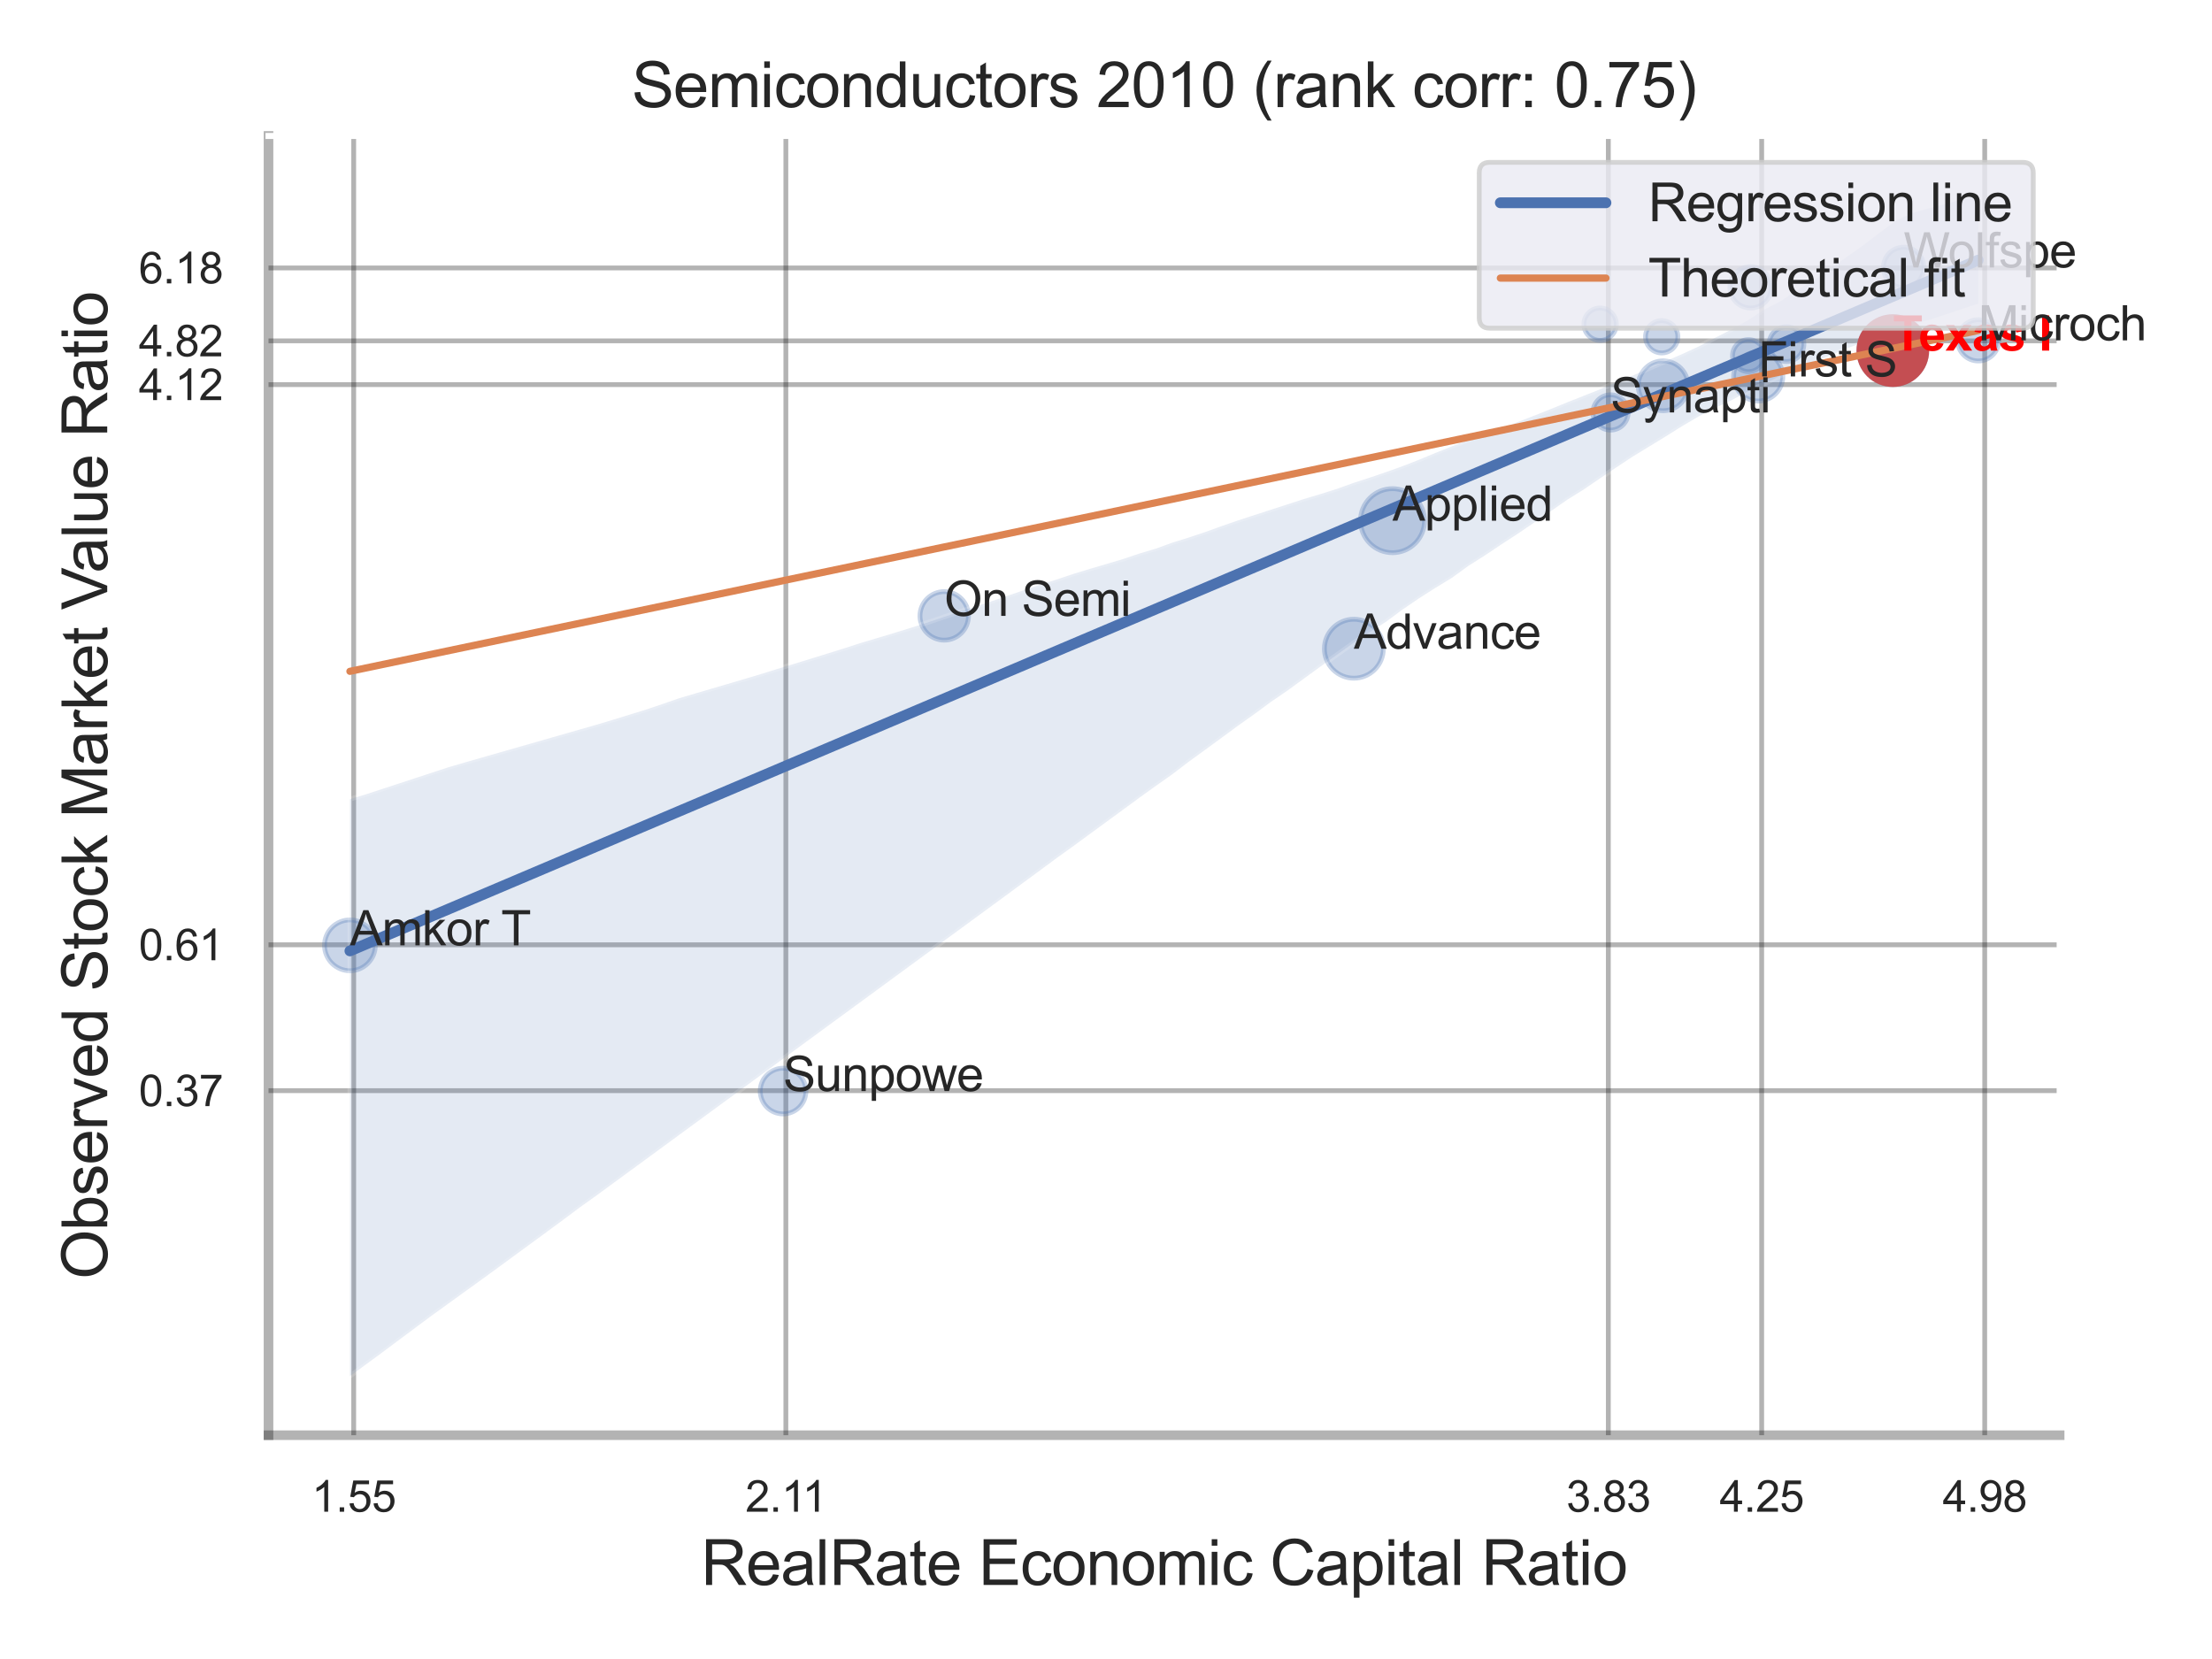 <?xml version="1.0" encoding="utf-8" standalone="no"?>
<!DOCTYPE svg PUBLIC "-//W3C//DTD SVG 1.1//EN"
  "http://www.w3.org/Graphics/SVG/1.1/DTD/svg11.dtd">
<svg xmlns:xlink="http://www.w3.org/1999/xlink" width="460.8pt" height="345.6pt" viewBox="0 0 460.8 345.6" xmlns="http://www.w3.org/2000/svg" version="1.1">
 <defs>
  <style type="text/css">*{stroke-linejoin: round; stroke-linecap: butt}</style>
 </defs>
 <g id="figure_1">
  <g id="patch_1">
   <path d="M 0 345.6 
L 460.8 345.6 
L 460.8 0 
L 0 0 
z
" style="fill: #ffffff"/>
  </g>
  <g id="axes_1">
   <g id="patch_2">
    <path d="M 55.935 298.98 
L 429.063 298.98 
L 429.063 28.32 
L 55.935 28.32 
z
" style="fill: #ffffff"/>
   </g>
   <g id="matplotlib.axis_1">
    <g id="xtick_1">
     <g id="line2d_1">
      <path d="M 73.682 298.98 
L 73.682 28.32 
" clip-path="url(#pa1ce6266c2)" style="fill: none; stroke: #000000; stroke-opacity: 0.3; stroke-linecap: round"/>
     </g>
     <g id="text_1">
      <!-- 1.55 -->
      <g style="fill: #262626" transform="translate(64.925 314.922) scale(0.09 -0.09)">
       <defs>
        <path id="ArialMT-31" d="M 2384 0 
L 1822 0 
L 1822 3584 
Q 1619 3391 1289 3197 
Q 959 3003 697 2906 
L 697 3450 
Q 1169 3672 1522 3987 
Q 1875 4303 2022 4600 
L 2384 4600 
L 2384 0 
z
" transform="scale(0.016)"/>
        <path id="ArialMT-2e" d="M 581 0 
L 581 641 
L 1222 641 
L 1222 0 
L 581 0 
z
" transform="scale(0.016)"/>
        <path id="ArialMT-35" d="M 266 1200 
L 856 1250 
Q 922 819 1161 601 
Q 1400 384 1738 384 
Q 2144 384 2425 690 
Q 2706 997 2706 1503 
Q 2706 1984 2436 2262 
Q 2166 2541 1728 2541 
Q 1456 2541 1237 2417 
Q 1019 2294 894 2097 
L 366 2166 
L 809 4519 
L 3088 4519 
L 3088 3981 
L 1259 3981 
L 1013 2750 
Q 1425 3038 1878 3038 
Q 2478 3038 2890 2622 
Q 3303 2206 3303 1553 
Q 3303 931 2941 478 
Q 2500 -78 1738 -78 
Q 1113 -78 717 272 
Q 322 622 266 1200 
z
" transform="scale(0.016)"/>
       </defs>
       <use xlink:href="#ArialMT-31"/>
       <use xlink:href="#ArialMT-2e" x="55.615"/>
       <use xlink:href="#ArialMT-35" x="83.398"/>
       <use xlink:href="#ArialMT-35" x="139.014"/>
      </g>
     </g>
    </g>
    <g id="xtick_2">
     <g id="line2d_2">
      <path d="M 163.707 298.98 
L 163.707 28.32 
" clip-path="url(#pa1ce6266c2)" style="fill: none; stroke: #000000; stroke-opacity: 0.3; stroke-linecap: round"/>
     </g>
     <g id="text_2">
      <!-- 2.11 -->
      <g style="fill: #262626" transform="translate(155.281 314.922) scale(0.09 -0.09)">
       <defs>
        <path id="ArialMT-32" d="M 3222 541 
L 3222 0 
L 194 0 
Q 188 203 259 391 
Q 375 700 629 1000 
Q 884 1300 1366 1694 
Q 2113 2306 2375 2664 
Q 2638 3022 2638 3341 
Q 2638 3675 2398 3904 
Q 2159 4134 1775 4134 
Q 1369 4134 1125 3890 
Q 881 3647 878 3216 
L 300 3275 
Q 359 3922 746 4261 
Q 1134 4600 1788 4600 
Q 2447 4600 2831 4234 
Q 3216 3869 3216 3328 
Q 3216 3053 3103 2787 
Q 2991 2522 2730 2228 
Q 2469 1934 1863 1422 
Q 1356 997 1212 845 
Q 1069 694 975 541 
L 3222 541 
z
" transform="scale(0.016)"/>
       </defs>
       <use xlink:href="#ArialMT-32"/>
       <use xlink:href="#ArialMT-2e" x="55.615"/>
       <use xlink:href="#ArialMT-31" x="83.398"/>
       <use xlink:href="#ArialMT-31" x="131.639"/>
      </g>
     </g>
    </g>
    <g id="xtick_3">
     <g id="line2d_3">
      <path d="M 335.044 298.98 
L 335.044 28.32 
" clip-path="url(#pa1ce6266c2)" style="fill: none; stroke: #000000; stroke-opacity: 0.3; stroke-linecap: round"/>
     </g>
     <g id="text_3">
      <!-- 3.83 -->
      <g style="fill: #262626" transform="translate(326.287 314.922) scale(0.09 -0.09)">
       <defs>
        <path id="ArialMT-33" d="M 269 1209 
L 831 1284 
Q 928 806 1161 595 
Q 1394 384 1728 384 
Q 2125 384 2398 659 
Q 2672 934 2672 1341 
Q 2672 1728 2419 1979 
Q 2166 2231 1775 2231 
Q 1616 2231 1378 2169 
L 1441 2663 
Q 1497 2656 1531 2656 
Q 1891 2656 2178 2843 
Q 2466 3031 2466 3422 
Q 2466 3731 2256 3934 
Q 2047 4138 1716 4138 
Q 1388 4138 1169 3931 
Q 950 3725 888 3313 
L 325 3413 
Q 428 3978 793 4289 
Q 1159 4600 1703 4600 
Q 2078 4600 2393 4439 
Q 2709 4278 2876 4000 
Q 3044 3722 3044 3409 
Q 3044 3113 2884 2869 
Q 2725 2625 2413 2481 
Q 2819 2388 3044 2092 
Q 3269 1797 3269 1353 
Q 3269 753 2831 336 
Q 2394 -81 1725 -81 
Q 1122 -81 723 278 
Q 325 638 269 1209 
z
" transform="scale(0.016)"/>
        <path id="ArialMT-38" d="M 1131 2484 
Q 781 2613 612 2850 
Q 444 3088 444 3419 
Q 444 3919 803 4259 
Q 1163 4600 1759 4600 
Q 2359 4600 2725 4251 
Q 3091 3903 3091 3403 
Q 3091 3084 2923 2848 
Q 2756 2613 2416 2484 
Q 2838 2347 3058 2040 
Q 3278 1734 3278 1309 
Q 3278 722 2862 322 
Q 2447 -78 1769 -78 
Q 1091 -78 675 323 
Q 259 725 259 1325 
Q 259 1772 486 2073 
Q 713 2375 1131 2484 
z
M 1019 3438 
Q 1019 3113 1228 2906 
Q 1438 2700 1772 2700 
Q 2097 2700 2305 2904 
Q 2513 3109 2513 3406 
Q 2513 3716 2298 3927 
Q 2084 4138 1766 4138 
Q 1444 4138 1231 3931 
Q 1019 3725 1019 3438 
z
M 838 1322 
Q 838 1081 952 856 
Q 1066 631 1291 507 
Q 1516 384 1775 384 
Q 2178 384 2440 643 
Q 2703 903 2703 1303 
Q 2703 1709 2433 1975 
Q 2163 2241 1756 2241 
Q 1359 2241 1098 1978 
Q 838 1716 838 1322 
z
" transform="scale(0.016)"/>
       </defs>
       <use xlink:href="#ArialMT-33"/>
       <use xlink:href="#ArialMT-2e" x="55.615"/>
       <use xlink:href="#ArialMT-38" x="83.398"/>
       <use xlink:href="#ArialMT-33" x="139.014"/>
      </g>
     </g>
    </g>
    <g id="xtick_4">
     <g id="line2d_4">
      <path d="M 366.988 298.98 
L 366.988 28.32 
" clip-path="url(#pa1ce6266c2)" style="fill: none; stroke: #000000; stroke-opacity: 0.3; stroke-linecap: round"/>
     </g>
     <g id="text_4">
      <!-- 4.25 -->
      <g style="fill: #262626" transform="translate(358.231 314.922) scale(0.09 -0.09)">
       <defs>
        <path id="ArialMT-34" d="M 2069 0 
L 2069 1097 
L 81 1097 
L 81 1613 
L 2172 4581 
L 2631 4581 
L 2631 1613 
L 3250 1613 
L 3250 1097 
L 2631 1097 
L 2631 0 
L 2069 0 
z
M 2069 1613 
L 2069 3678 
L 634 1613 
L 2069 1613 
z
" transform="scale(0.016)"/>
       </defs>
       <use xlink:href="#ArialMT-34"/>
       <use xlink:href="#ArialMT-2e" x="55.615"/>
       <use xlink:href="#ArialMT-32" x="83.398"/>
       <use xlink:href="#ArialMT-35" x="139.014"/>
      </g>
     </g>
    </g>
    <g id="xtick_5">
     <g id="line2d_5">
      <path d="M 413.453 298.98 
L 413.453 28.32 
" clip-path="url(#pa1ce6266c2)" style="fill: none; stroke: #000000; stroke-opacity: 0.3; stroke-linecap: round"/>
     </g>
     <g id="text_5">
      <!-- 4.98 -->
      <g style="fill: #262626" transform="translate(404.695 314.922) scale(0.09 -0.09)">
       <defs>
        <path id="ArialMT-39" d="M 350 1059 
L 891 1109 
Q 959 728 1153 556 
Q 1347 384 1650 384 
Q 1909 384 2104 503 
Q 2300 622 2425 820 
Q 2550 1019 2634 1356 
Q 2719 1694 2719 2044 
Q 2719 2081 2716 2156 
Q 2547 1888 2255 1720 
Q 1963 1553 1622 1553 
Q 1053 1553 659 1965 
Q 266 2378 266 3053 
Q 266 3750 677 4175 
Q 1088 4600 1706 4600 
Q 2153 4600 2523 4359 
Q 2894 4119 3086 3673 
Q 3278 3228 3278 2384 
Q 3278 1506 3087 986 
Q 2897 466 2520 194 
Q 2144 -78 1638 -78 
Q 1100 -78 759 220 
Q 419 519 350 1059 
z
M 2653 3081 
Q 2653 3566 2395 3850 
Q 2138 4134 1775 4134 
Q 1400 4134 1122 3828 
Q 844 3522 844 3034 
Q 844 2597 1108 2323 
Q 1372 2050 1759 2050 
Q 2150 2050 2401 2323 
Q 2653 2597 2653 3081 
z
" transform="scale(0.016)"/>
       </defs>
       <use xlink:href="#ArialMT-34"/>
       <use xlink:href="#ArialMT-2e" x="55.615"/>
       <use xlink:href="#ArialMT-39" x="83.398"/>
       <use xlink:href="#ArialMT-38" x="139.014"/>
      </g>
     </g>
    </g>
    <g id="xtick_6"/>
    <g id="xtick_7"/>
    <g id="text_6">
     <!-- RealRate Economic Capital Ratio -->
     <g style="fill: #262626" transform="translate(146.041 330.174) scale(0.13 -0.13)">
      <defs>
       <path id="ArialMT-52" d="M 503 0 
L 503 4581 
L 2534 4581 
Q 3147 4581 3465 4457 
Q 3784 4334 3975 4021 
Q 4166 3709 4166 3331 
Q 4166 2844 3850 2509 
Q 3534 2175 2875 2084 
Q 3116 1969 3241 1856 
Q 3506 1613 3744 1247 
L 4541 0 
L 3778 0 
L 3172 953 
Q 2906 1366 2734 1584 
Q 2563 1803 2427 1890 
Q 2291 1978 2150 2013 
Q 2047 2034 1813 2034 
L 1109 2034 
L 1109 0 
L 503 0 
z
M 1109 2559 
L 2413 2559 
Q 2828 2559 3062 2645 
Q 3297 2731 3419 2920 
Q 3541 3109 3541 3331 
Q 3541 3656 3305 3865 
Q 3069 4075 2559 4075 
L 1109 4075 
L 1109 2559 
z
" transform="scale(0.016)"/>
       <path id="ArialMT-65" d="M 2694 1069 
L 3275 997 
Q 3138 488 2766 206 
Q 2394 -75 1816 -75 
Q 1088 -75 661 373 
Q 234 822 234 1631 
Q 234 2469 665 2931 
Q 1097 3394 1784 3394 
Q 2450 3394 2872 2941 
Q 3294 2488 3294 1666 
Q 3294 1616 3291 1516 
L 816 1516 
Q 847 969 1125 678 
Q 1403 388 1819 388 
Q 2128 388 2347 550 
Q 2566 713 2694 1069 
z
M 847 1978 
L 2700 1978 
Q 2663 2397 2488 2606 
Q 2219 2931 1791 2931 
Q 1403 2931 1139 2672 
Q 875 2413 847 1978 
z
" transform="scale(0.016)"/>
       <path id="ArialMT-61" d="M 2588 409 
Q 2275 144 1986 34 
Q 1697 -75 1366 -75 
Q 819 -75 525 192 
Q 231 459 231 875 
Q 231 1119 342 1320 
Q 453 1522 633 1644 
Q 813 1766 1038 1828 
Q 1203 1872 1538 1913 
Q 2219 1994 2541 2106 
Q 2544 2222 2544 2253 
Q 2544 2597 2384 2738 
Q 2169 2928 1744 2928 
Q 1347 2928 1158 2789 
Q 969 2650 878 2297 
L 328 2372 
Q 403 2725 575 2942 
Q 747 3159 1072 3276 
Q 1397 3394 1825 3394 
Q 2250 3394 2515 3294 
Q 2781 3194 2906 3042 
Q 3031 2891 3081 2659 
Q 3109 2516 3109 2141 
L 3109 1391 
Q 3109 606 3145 398 
Q 3181 191 3288 0 
L 2700 0 
Q 2613 175 2588 409 
z
M 2541 1666 
Q 2234 1541 1622 1453 
Q 1275 1403 1131 1340 
Q 988 1278 909 1158 
Q 831 1038 831 891 
Q 831 666 1001 516 
Q 1172 366 1500 366 
Q 1825 366 2078 508 
Q 2331 650 2450 897 
Q 2541 1088 2541 1459 
L 2541 1666 
z
" transform="scale(0.016)"/>
       <path id="ArialMT-6c" d="M 409 0 
L 409 4581 
L 972 4581 
L 972 0 
L 409 0 
z
" transform="scale(0.016)"/>
       <path id="ArialMT-74" d="M 1650 503 
L 1731 6 
Q 1494 -44 1306 -44 
Q 1000 -44 831 53 
Q 663 150 594 308 
Q 525 466 525 972 
L 525 2881 
L 113 2881 
L 113 3319 
L 525 3319 
L 525 4141 
L 1084 4478 
L 1084 3319 
L 1650 3319 
L 1650 2881 
L 1084 2881 
L 1084 941 
Q 1084 700 1114 631 
Q 1144 563 1211 522 
Q 1278 481 1403 481 
Q 1497 481 1650 503 
z
" transform="scale(0.016)"/>
       <path id="ArialMT-20" transform="scale(0.016)"/>
       <path id="ArialMT-45" d="M 506 0 
L 506 4581 
L 3819 4581 
L 3819 4041 
L 1113 4041 
L 1113 2638 
L 3647 2638 
L 3647 2100 
L 1113 2100 
L 1113 541 
L 3925 541 
L 3925 0 
L 506 0 
z
" transform="scale(0.016)"/>
       <path id="ArialMT-63" d="M 2588 1216 
L 3141 1144 
Q 3050 572 2676 248 
Q 2303 -75 1759 -75 
Q 1078 -75 664 370 
Q 250 816 250 1647 
Q 250 2184 428 2587 
Q 606 2991 970 3192 
Q 1334 3394 1763 3394 
Q 2303 3394 2647 3120 
Q 2991 2847 3088 2344 
L 2541 2259 
Q 2463 2594 2264 2762 
Q 2066 2931 1784 2931 
Q 1359 2931 1093 2626 
Q 828 2322 828 1663 
Q 828 994 1084 691 
Q 1341 388 1753 388 
Q 2084 388 2306 591 
Q 2528 794 2588 1216 
z
" transform="scale(0.016)"/>
       <path id="ArialMT-6f" d="M 213 1659 
Q 213 2581 725 3025 
Q 1153 3394 1769 3394 
Q 2453 3394 2887 2945 
Q 3322 2497 3322 1706 
Q 3322 1066 3130 698 
Q 2938 331 2570 128 
Q 2203 -75 1769 -75 
Q 1072 -75 642 372 
Q 213 819 213 1659 
z
M 791 1659 
Q 791 1022 1069 705 
Q 1347 388 1769 388 
Q 2188 388 2466 706 
Q 2744 1025 2744 1678 
Q 2744 2294 2464 2611 
Q 2184 2928 1769 2928 
Q 1347 2928 1069 2612 
Q 791 2297 791 1659 
z
" transform="scale(0.016)"/>
       <path id="ArialMT-6e" d="M 422 0 
L 422 3319 
L 928 3319 
L 928 2847 
Q 1294 3394 1984 3394 
Q 2284 3394 2536 3286 
Q 2788 3178 2913 3003 
Q 3038 2828 3088 2588 
Q 3119 2431 3119 2041 
L 3119 0 
L 2556 0 
L 2556 2019 
Q 2556 2363 2490 2533 
Q 2425 2703 2258 2804 
Q 2091 2906 1866 2906 
Q 1506 2906 1245 2678 
Q 984 2450 984 1813 
L 984 0 
L 422 0 
z
" transform="scale(0.016)"/>
       <path id="ArialMT-6d" d="M 422 0 
L 422 3319 
L 925 3319 
L 925 2853 
Q 1081 3097 1340 3245 
Q 1600 3394 1931 3394 
Q 2300 3394 2536 3241 
Q 2772 3088 2869 2813 
Q 3263 3394 3894 3394 
Q 4388 3394 4653 3120 
Q 4919 2847 4919 2278 
L 4919 0 
L 4359 0 
L 4359 2091 
Q 4359 2428 4304 2576 
Q 4250 2725 4106 2815 
Q 3963 2906 3769 2906 
Q 3419 2906 3187 2673 
Q 2956 2441 2956 1928 
L 2956 0 
L 2394 0 
L 2394 2156 
Q 2394 2531 2256 2718 
Q 2119 2906 1806 2906 
Q 1569 2906 1367 2781 
Q 1166 2656 1075 2415 
Q 984 2175 984 1722 
L 984 0 
L 422 0 
z
" transform="scale(0.016)"/>
       <path id="ArialMT-69" d="M 425 3934 
L 425 4581 
L 988 4581 
L 988 3934 
L 425 3934 
z
M 425 0 
L 425 3319 
L 988 3319 
L 988 0 
L 425 0 
z
" transform="scale(0.016)"/>
       <path id="ArialMT-43" d="M 3763 1606 
L 4369 1453 
Q 4178 706 3683 314 
Q 3188 -78 2472 -78 
Q 1731 -78 1267 223 
Q 803 525 561 1097 
Q 319 1669 319 2325 
Q 319 3041 592 3573 
Q 866 4106 1370 4382 
Q 1875 4659 2481 4659 
Q 3169 4659 3637 4309 
Q 4106 3959 4291 3325 
L 3694 3184 
Q 3534 3684 3231 3912 
Q 2928 4141 2469 4141 
Q 1941 4141 1586 3887 
Q 1231 3634 1087 3207 
Q 944 2781 944 2328 
Q 944 1744 1114 1308 
Q 1284 872 1643 656 
Q 2003 441 2422 441 
Q 2931 441 3284 734 
Q 3638 1028 3763 1606 
z
" transform="scale(0.016)"/>
       <path id="ArialMT-70" d="M 422 -1272 
L 422 3319 
L 934 3319 
L 934 2888 
Q 1116 3141 1344 3267 
Q 1572 3394 1897 3394 
Q 2322 3394 2647 3175 
Q 2972 2956 3137 2557 
Q 3303 2159 3303 1684 
Q 3303 1175 3120 767 
Q 2938 359 2589 142 
Q 2241 -75 1856 -75 
Q 1575 -75 1351 44 
Q 1128 163 984 344 
L 984 -1272 
L 422 -1272 
z
M 931 1641 
Q 931 1000 1190 694 
Q 1450 388 1819 388 
Q 2194 388 2461 705 
Q 2728 1022 2728 1688 
Q 2728 2322 2467 2637 
Q 2206 2953 1844 2953 
Q 1484 2953 1207 2617 
Q 931 2281 931 1641 
z
" transform="scale(0.016)"/>
      </defs>
      <use xlink:href="#ArialMT-52"/>
      <use xlink:href="#ArialMT-65" x="72.217"/>
      <use xlink:href="#ArialMT-61" x="127.832"/>
      <use xlink:href="#ArialMT-6c" x="183.447"/>
      <use xlink:href="#ArialMT-52" x="205.664"/>
      <use xlink:href="#ArialMT-61" x="277.881"/>
      <use xlink:href="#ArialMT-74" x="333.496"/>
      <use xlink:href="#ArialMT-65" x="361.279"/>
      <use xlink:href="#ArialMT-20" x="416.895"/>
      <use xlink:href="#ArialMT-45" x="444.678"/>
      <use xlink:href="#ArialMT-63" x="511.377"/>
      <use xlink:href="#ArialMT-6f" x="561.377"/>
      <use xlink:href="#ArialMT-6e" x="616.992"/>
      <use xlink:href="#ArialMT-6f" x="672.607"/>
      <use xlink:href="#ArialMT-6d" x="728.223"/>
      <use xlink:href="#ArialMT-69" x="811.523"/>
      <use xlink:href="#ArialMT-63" x="833.74"/>
      <use xlink:href="#ArialMT-20" x="883.74"/>
      <use xlink:href="#ArialMT-43" x="911.523"/>
      <use xlink:href="#ArialMT-61" x="983.74"/>
      <use xlink:href="#ArialMT-70" x="1039.355"/>
      <use xlink:href="#ArialMT-69" x="1094.971"/>
      <use xlink:href="#ArialMT-74" x="1117.188"/>
      <use xlink:href="#ArialMT-61" x="1144.971"/>
      <use xlink:href="#ArialMT-6c" x="1200.586"/>
      <use xlink:href="#ArialMT-20" x="1222.803"/>
      <use xlink:href="#ArialMT-52" x="1250.586"/>
      <use xlink:href="#ArialMT-61" x="1322.803"/>
      <use xlink:href="#ArialMT-74" x="1378.418"/>
      <use xlink:href="#ArialMT-69" x="1406.201"/>
      <use xlink:href="#ArialMT-6f" x="1428.418"/>
     </g>
    </g>
   </g>
   <g id="matplotlib.axis_2">
    <g id="ytick_1">
     <g id="line2d_6">
      <path d="M 55.935 227.203 
L 429.063 227.203 
" clip-path="url(#pa1ce6266c2)" style="fill: none; stroke: #000000; stroke-opacity: 0.3; stroke-linecap: round"/>
     </g>
     <g id="text_7">
      <!-- 0.37 -->
      <g style="fill: #262626" transform="translate(28.92 230.424) scale(0.09 -0.09)">
       <defs>
        <path id="ArialMT-30" d="M 266 2259 
Q 266 3072 433 3567 
Q 600 4063 929 4331 
Q 1259 4600 1759 4600 
Q 2128 4600 2406 4451 
Q 2684 4303 2865 4023 
Q 3047 3744 3150 3342 
Q 3253 2941 3253 2259 
Q 3253 1453 3087 958 
Q 2922 463 2592 192 
Q 2263 -78 1759 -78 
Q 1097 -78 719 397 
Q 266 969 266 2259 
z
M 844 2259 
Q 844 1131 1108 757 
Q 1372 384 1759 384 
Q 2147 384 2411 759 
Q 2675 1134 2675 2259 
Q 2675 3391 2411 3762 
Q 2147 4134 1753 4134 
Q 1366 4134 1134 3806 
Q 844 3388 844 2259 
z
" transform="scale(0.016)"/>
        <path id="ArialMT-37" d="M 303 3981 
L 303 4522 
L 3269 4522 
L 3269 4084 
Q 2831 3619 2401 2847 
Q 1972 2075 1738 1259 
Q 1569 684 1522 0 
L 944 0 
Q 953 541 1156 1306 
Q 1359 2072 1739 2783 
Q 2119 3494 2547 3981 
L 303 3981 
z
" transform="scale(0.016)"/>
       </defs>
       <use xlink:href="#ArialMT-30"/>
       <use xlink:href="#ArialMT-2e" x="55.615"/>
       <use xlink:href="#ArialMT-33" x="83.398"/>
       <use xlink:href="#ArialMT-37" x="139.014"/>
      </g>
     </g>
    </g>
    <g id="ytick_2">
     <g id="line2d_7">
      <path d="M 55.935 196.815 
L 429.063 196.815 
" clip-path="url(#pa1ce6266c2)" style="fill: none; stroke: #000000; stroke-opacity: 0.3; stroke-linecap: round"/>
     </g>
     <g id="text_8">
      <!-- 0.61 -->
      <g style="fill: #262626" transform="translate(28.92 200.036) scale(0.09 -0.09)">
       <defs>
        <path id="ArialMT-36" d="M 3184 3459 
L 2625 3416 
Q 2550 3747 2413 3897 
Q 2184 4138 1850 4138 
Q 1581 4138 1378 3988 
Q 1113 3794 959 3422 
Q 806 3050 800 2363 
Q 1003 2672 1297 2822 
Q 1591 2972 1913 2972 
Q 2475 2972 2870 2558 
Q 3266 2144 3266 1488 
Q 3266 1056 3080 686 
Q 2894 316 2569 119 
Q 2244 -78 1831 -78 
Q 1128 -78 684 439 
Q 241 956 241 2144 
Q 241 3472 731 4075 
Q 1159 4600 1884 4600 
Q 2425 4600 2770 4297 
Q 3116 3994 3184 3459 
z
M 888 1484 
Q 888 1194 1011 928 
Q 1134 663 1356 523 
Q 1578 384 1822 384 
Q 2178 384 2434 671 
Q 2691 959 2691 1453 
Q 2691 1928 2437 2201 
Q 2184 2475 1800 2475 
Q 1419 2475 1153 2201 
Q 888 1928 888 1484 
z
" transform="scale(0.016)"/>
       </defs>
       <use xlink:href="#ArialMT-30"/>
       <use xlink:href="#ArialMT-2e" x="55.615"/>
       <use xlink:href="#ArialMT-36" x="83.398"/>
       <use xlink:href="#ArialMT-31" x="139.014"/>
      </g>
     </g>
    </g>
    <g id="ytick_3">
     <g id="line2d_8">
      <path d="M 55.935 80.125 
L 429.063 80.125 
" clip-path="url(#pa1ce6266c2)" style="fill: none; stroke: #000000; stroke-opacity: 0.3; stroke-linecap: round"/>
     </g>
     <g id="text_9">
      <!-- 4.12 -->
      <g style="fill: #262626" transform="translate(28.92 83.346) scale(0.09 -0.09)">
       <use xlink:href="#ArialMT-34"/>
       <use xlink:href="#ArialMT-2e" x="55.615"/>
       <use xlink:href="#ArialMT-31" x="83.398"/>
       <use xlink:href="#ArialMT-32" x="139.014"/>
      </g>
     </g>
    </g>
    <g id="ytick_4">
     <g id="line2d_9">
      <path d="M 55.935 71.009 
L 429.063 71.009 
" clip-path="url(#pa1ce6266c2)" style="fill: none; stroke: #000000; stroke-opacity: 0.3; stroke-linecap: round"/>
     </g>
     <g id="text_10">
      <!-- 4.82 -->
      <g style="fill: #262626" transform="translate(28.92 74.23) scale(0.09 -0.09)">
       <use xlink:href="#ArialMT-34"/>
       <use xlink:href="#ArialMT-2e" x="55.615"/>
       <use xlink:href="#ArialMT-38" x="83.398"/>
       <use xlink:href="#ArialMT-32" x="139.014"/>
      </g>
     </g>
    </g>
    <g id="ytick_5">
     <g id="line2d_10">
      <path d="M 55.935 55.815 
L 429.063 55.815 
" clip-path="url(#pa1ce6266c2)" style="fill: none; stroke: #000000; stroke-opacity: 0.3; stroke-linecap: round"/>
     </g>
     <g id="text_11">
      <!-- 6.18 -->
      <g style="fill: #262626" transform="translate(28.92 59.036) scale(0.09 -0.09)">
       <use xlink:href="#ArialMT-36"/>
       <use xlink:href="#ArialMT-2e" x="55.615"/>
       <use xlink:href="#ArialMT-31" x="83.398"/>
       <use xlink:href="#ArialMT-38" x="139.014"/>
      </g>
     </g>
    </g>
    <g id="ytick_6"/>
    <g id="ytick_7"/>
    <g id="text_12">
     <!-- Observed Stock Market Value Ratio -->
     <g style="fill: #262626" transform="translate(22.336 266.489) rotate(-90) scale(0.13 -0.13)">
      <defs>
       <path id="ArialMT-4f" d="M 309 2231 
Q 309 3372 921 4017 
Q 1534 4663 2503 4663 
Q 3138 4663 3647 4359 
Q 4156 4056 4423 3514 
Q 4691 2972 4691 2284 
Q 4691 1588 4409 1038 
Q 4128 488 3612 205 
Q 3097 -78 2500 -78 
Q 1853 -78 1343 234 
Q 834 547 571 1087 
Q 309 1628 309 2231 
z
M 934 2222 
Q 934 1394 1379 917 
Q 1825 441 2497 441 
Q 3181 441 3623 922 
Q 4066 1403 4066 2288 
Q 4066 2847 3877 3264 
Q 3688 3681 3323 3911 
Q 2959 4141 2506 4141 
Q 1863 4141 1398 3698 
Q 934 3256 934 2222 
z
" transform="scale(0.016)"/>
       <path id="ArialMT-62" d="M 941 0 
L 419 0 
L 419 4581 
L 981 4581 
L 981 2947 
Q 1338 3394 1891 3394 
Q 2197 3394 2470 3270 
Q 2744 3147 2920 2923 
Q 3097 2700 3197 2384 
Q 3297 2069 3297 1709 
Q 3297 856 2875 390 
Q 2453 -75 1863 -75 
Q 1275 -75 941 416 
L 941 0 
z
M 934 1684 
Q 934 1088 1097 822 
Q 1363 388 1816 388 
Q 2184 388 2453 708 
Q 2722 1028 2722 1663 
Q 2722 2313 2464 2622 
Q 2206 2931 1841 2931 
Q 1472 2931 1203 2611 
Q 934 2291 934 1684 
z
" transform="scale(0.016)"/>
       <path id="ArialMT-73" d="M 197 991 
L 753 1078 
Q 800 744 1014 566 
Q 1228 388 1613 388 
Q 2000 388 2187 545 
Q 2375 703 2375 916 
Q 2375 1106 2209 1216 
Q 2094 1291 1634 1406 
Q 1016 1563 777 1677 
Q 538 1791 414 1992 
Q 291 2194 291 2438 
Q 291 2659 392 2848 
Q 494 3038 669 3163 
Q 800 3259 1026 3326 
Q 1253 3394 1513 3394 
Q 1903 3394 2198 3281 
Q 2494 3169 2634 2976 
Q 2775 2784 2828 2463 
L 2278 2388 
Q 2241 2644 2061 2787 
Q 1881 2931 1553 2931 
Q 1166 2931 1000 2803 
Q 834 2675 834 2503 
Q 834 2394 903 2306 
Q 972 2216 1119 2156 
Q 1203 2125 1616 2013 
Q 2213 1853 2448 1751 
Q 2684 1650 2818 1456 
Q 2953 1263 2953 975 
Q 2953 694 2789 445 
Q 2625 197 2315 61 
Q 2006 -75 1616 -75 
Q 969 -75 630 194 
Q 291 463 197 991 
z
" transform="scale(0.016)"/>
       <path id="ArialMT-72" d="M 416 0 
L 416 3319 
L 922 3319 
L 922 2816 
Q 1116 3169 1280 3281 
Q 1444 3394 1641 3394 
Q 1925 3394 2219 3213 
L 2025 2691 
Q 1819 2813 1613 2813 
Q 1428 2813 1281 2702 
Q 1134 2591 1072 2394 
Q 978 2094 978 1738 
L 978 0 
L 416 0 
z
" transform="scale(0.016)"/>
       <path id="ArialMT-76" d="M 1344 0 
L 81 3319 
L 675 3319 
L 1388 1331 
Q 1503 1009 1600 663 
Q 1675 925 1809 1294 
L 2547 3319 
L 3125 3319 
L 1869 0 
L 1344 0 
z
" transform="scale(0.016)"/>
       <path id="ArialMT-64" d="M 2575 0 
L 2575 419 
Q 2259 -75 1647 -75 
Q 1250 -75 917 144 
Q 584 363 401 755 
Q 219 1147 219 1656 
Q 219 2153 384 2558 
Q 550 2963 881 3178 
Q 1213 3394 1622 3394 
Q 1922 3394 2156 3267 
Q 2391 3141 2538 2938 
L 2538 4581 
L 3097 4581 
L 3097 0 
L 2575 0 
z
M 797 1656 
Q 797 1019 1065 703 
Q 1334 388 1700 388 
Q 2069 388 2326 689 
Q 2584 991 2584 1609 
Q 2584 2291 2321 2609 
Q 2059 2928 1675 2928 
Q 1300 2928 1048 2622 
Q 797 2316 797 1656 
z
" transform="scale(0.016)"/>
       <path id="ArialMT-53" d="M 288 1472 
L 859 1522 
Q 900 1178 1048 958 
Q 1197 738 1509 602 
Q 1822 466 2213 466 
Q 2559 466 2825 569 
Q 3091 672 3220 851 
Q 3350 1031 3350 1244 
Q 3350 1459 3225 1620 
Q 3100 1781 2813 1891 
Q 2628 1963 1997 2114 
Q 1366 2266 1113 2400 
Q 784 2572 623 2826 
Q 463 3081 463 3397 
Q 463 3744 659 4045 
Q 856 4347 1234 4503 
Q 1613 4659 2075 4659 
Q 2584 4659 2973 4495 
Q 3363 4331 3572 4012 
Q 3781 3694 3797 3291 
L 3216 3247 
Q 3169 3681 2898 3903 
Q 2628 4125 2100 4125 
Q 1550 4125 1298 3923 
Q 1047 3722 1047 3438 
Q 1047 3191 1225 3031 
Q 1400 2872 2139 2705 
Q 2878 2538 3153 2413 
Q 3553 2228 3743 1945 
Q 3934 1663 3934 1294 
Q 3934 928 3725 604 
Q 3516 281 3123 101 
Q 2731 -78 2241 -78 
Q 1619 -78 1198 103 
Q 778 284 539 648 
Q 300 1013 288 1472 
z
" transform="scale(0.016)"/>
       <path id="ArialMT-6b" d="M 425 0 
L 425 4581 
L 988 4581 
L 988 1969 
L 2319 3319 
L 3047 3319 
L 1778 2088 
L 3175 0 
L 2481 0 
L 1384 1697 
L 988 1316 
L 988 0 
L 425 0 
z
" transform="scale(0.016)"/>
       <path id="ArialMT-4d" d="M 475 0 
L 475 4581 
L 1388 4581 
L 2472 1338 
Q 2622 884 2691 659 
Q 2769 909 2934 1394 
L 4031 4581 
L 4847 4581 
L 4847 0 
L 4263 0 
L 4263 3834 
L 2931 0 
L 2384 0 
L 1059 3900 
L 1059 0 
L 475 0 
z
" transform="scale(0.016)"/>
       <path id="ArialMT-56" d="M 1803 0 
L 28 4581 
L 684 4581 
L 1875 1253 
Q 2019 853 2116 503 
Q 2222 878 2363 1253 
L 3600 4581 
L 4219 4581 
L 2425 0 
L 1803 0 
z
" transform="scale(0.016)"/>
       <path id="ArialMT-75" d="M 2597 0 
L 2597 488 
Q 2209 -75 1544 -75 
Q 1250 -75 995 37 
Q 741 150 617 320 
Q 494 491 444 738 
Q 409 903 409 1263 
L 409 3319 
L 972 3319 
L 972 1478 
Q 972 1038 1006 884 
Q 1059 663 1231 536 
Q 1403 409 1656 409 
Q 1909 409 2131 539 
Q 2353 669 2445 892 
Q 2538 1116 2538 1541 
L 2538 3319 
L 3100 3319 
L 3100 0 
L 2597 0 
z
" transform="scale(0.016)"/>
      </defs>
      <use xlink:href="#ArialMT-4f"/>
      <use xlink:href="#ArialMT-62" x="77.783"/>
      <use xlink:href="#ArialMT-73" x="133.398"/>
      <use xlink:href="#ArialMT-65" x="183.398"/>
      <use xlink:href="#ArialMT-72" x="239.014"/>
      <use xlink:href="#ArialMT-76" x="272.314"/>
      <use xlink:href="#ArialMT-65" x="322.314"/>
      <use xlink:href="#ArialMT-64" x="377.93"/>
      <use xlink:href="#ArialMT-20" x="433.545"/>
      <use xlink:href="#ArialMT-53" x="461.328"/>
      <use xlink:href="#ArialMT-74" x="528.027"/>
      <use xlink:href="#ArialMT-6f" x="555.811"/>
      <use xlink:href="#ArialMT-63" x="611.426"/>
      <use xlink:href="#ArialMT-6b" x="661.426"/>
      <use xlink:href="#ArialMT-20" x="711.426"/>
      <use xlink:href="#ArialMT-4d" x="739.209"/>
      <use xlink:href="#ArialMT-61" x="822.51"/>
      <use xlink:href="#ArialMT-72" x="878.125"/>
      <use xlink:href="#ArialMT-6b" x="911.426"/>
      <use xlink:href="#ArialMT-65" x="961.426"/>
      <use xlink:href="#ArialMT-74" x="1017.041"/>
      <use xlink:href="#ArialMT-20" x="1044.824"/>
      <use xlink:href="#ArialMT-56" x="1072.607"/>
      <use xlink:href="#ArialMT-61" x="1131.932"/>
      <use xlink:href="#ArialMT-6c" x="1187.547"/>
      <use xlink:href="#ArialMT-75" x="1209.764"/>
      <use xlink:href="#ArialMT-65" x="1265.379"/>
      <use xlink:href="#ArialMT-20" x="1320.994"/>
      <use xlink:href="#ArialMT-52" x="1348.777"/>
      <use xlink:href="#ArialMT-61" x="1420.994"/>
      <use xlink:href="#ArialMT-74" x="1476.609"/>
      <use xlink:href="#ArialMT-69" x="1504.393"/>
      <use xlink:href="#ArialMT-6f" x="1526.609"/>
     </g>
    </g>
   </g>
   <g id="PathCollection_1">
    <path d="M 282.037 141.28 
C 283.666 141.28 285.228 140.632 286.38 139.481 
C 287.531 138.329 288.178 136.767 288.178 135.138 
C 288.178 133.51 287.531 131.948 286.38 130.796 
C 285.228 129.644 283.666 128.997 282.037 128.997 
C 280.408 128.997 278.846 129.644 277.695 130.796 
C 276.543 131.948 275.896 133.51 275.896 135.138 
C 275.896 136.767 276.543 138.329 277.695 139.481 
C 278.846 140.632 280.408 141.28 282.037 141.28 
z
" clip-path="url(#pa1ce6266c2)" style="fill: #4c72b0; fill-opacity: 0.3; stroke: #4c72b0; stroke-opacity: 0.3"/>
    <path d="M 364.686 64.173 
C 365.829 64.173 366.926 63.718 367.734 62.91 
C 368.543 62.101 368.997 61.005 368.997 59.861 
C 368.997 58.718 368.543 57.621 367.734 56.812 
C 366.926 56.004 365.829 55.55 364.686 55.55 
C 363.542 55.55 362.445 56.004 361.637 56.812 
C 360.828 57.621 360.374 58.718 360.374 59.861 
C 360.374 61.005 360.828 62.101 361.637 62.91 
C 362.445 63.718 363.542 64.173 364.686 64.173 
z
" clip-path="url(#pa1ce6266c2)" style="fill: #4c72b0; fill-opacity: 0.3; stroke: #4c72b0; stroke-opacity: 0.3"/>
    <path d="M 346.466 85.554 
C 347.842 85.554 349.162 85.007 350.135 84.034 
C 351.108 83.06 351.655 81.74 351.655 80.364 
C 351.655 78.988 351.108 77.668 350.135 76.694 
C 349.162 75.721 347.842 75.174 346.466 75.174 
C 345.089 75.174 343.769 75.721 342.796 76.694 
C 341.823 77.668 341.276 78.988 341.276 80.364 
C 341.276 81.74 341.823 83.06 342.796 84.034 
C 343.769 85.007 345.089 85.554 346.466 85.554 
z
" clip-path="url(#pa1ce6266c2)" style="fill: #4c72b0; fill-opacity: 0.3; stroke: #4c72b0; stroke-opacity: 0.3"/>
    <path d="M 290.084 115.139 
C 291.853 115.139 293.55 114.437 294.801 113.186 
C 296.052 111.935 296.755 110.238 296.755 108.469 
C 296.755 106.699 296.052 105.003 294.801 103.752 
C 293.55 102.501 291.853 101.798 290.084 101.798 
C 288.315 101.798 286.618 102.501 285.367 103.752 
C 284.116 105.003 283.413 106.699 283.413 108.469 
C 283.413 110.238 284.116 111.935 285.367 113.186 
C 286.618 114.437 288.315 115.139 290.084 115.139 
z
" clip-path="url(#pa1ce6266c2)" style="fill: #4c72b0; fill-opacity: 0.3; stroke: #4c72b0; stroke-opacity: 0.3"/>
    <path d="M 333.331 70.911 
C 334.227 70.911 335.086 70.555 335.719 69.921 
C 336.353 69.288 336.709 68.429 336.709 67.533 
C 336.709 66.637 336.353 65.778 335.719 65.144 
C 335.086 64.511 334.227 64.155 333.331 64.155 
C 332.435 64.155 331.576 64.511 330.942 65.144 
C 330.309 65.778 329.953 66.637 329.953 67.533 
C 329.953 68.429 330.309 69.288 330.942 69.921 
C 331.576 70.555 332.435 70.911 333.331 70.911 
z
" clip-path="url(#pa1ce6266c2)" style="fill: #4c72b0; fill-opacity: 0.3; stroke: #4c72b0; stroke-opacity: 0.3"/>
    <path d="M 394.307 80.109 
C 396.182 80.109 397.981 79.364 399.307 78.038 
C 400.633 76.712 401.378 74.913 401.378 73.038 
C 401.378 71.163 400.633 69.364 399.307 68.038 
C 397.981 66.712 396.182 65.967 394.307 65.967 
C 392.431 65.967 390.633 66.712 389.307 68.038 
C 387.981 69.364 387.235 71.163 387.235 73.038 
C 387.235 74.913 387.981 76.712 389.307 78.038 
C 390.633 79.364 392.431 80.109 394.307 80.109 
z
" clip-path="url(#pa1ce6266c2)" style="fill: #4c72b0; fill-opacity: 0.3; stroke: #4c72b0; stroke-opacity: 0.3"/>
    <path d="M 335.509 89.595 
C 336.483 89.595 337.418 89.208 338.107 88.519 
C 338.796 87.83 339.183 86.895 339.183 85.921 
C 339.183 84.946 338.796 84.012 338.107 83.322 
C 337.418 82.633 336.483 82.246 335.509 82.246 
C 334.534 82.246 333.6 82.633 332.911 83.322 
C 332.222 84.012 331.834 84.946 331.834 85.921 
C 331.834 86.895 332.222 87.83 332.911 88.519 
C 333.6 89.208 334.534 89.595 335.509 89.595 
z
" clip-path="url(#pa1ce6266c2)" style="fill: #4c72b0; fill-opacity: 0.3; stroke: #4c72b0; stroke-opacity: 0.3"/>
    <path d="M 412.102 75.199 
C 413.242 75.199 414.335 74.747 415.14 73.941 
C 415.946 73.135 416.399 72.042 416.399 70.903 
C 416.399 69.763 415.946 68.671 415.14 67.865 
C 414.335 67.059 413.242 66.606 412.102 66.606 
C 410.963 66.606 409.87 67.059 409.064 67.865 
C 408.259 68.671 407.806 69.763 407.806 70.903 
C 407.806 72.042 408.259 73.135 409.064 73.941 
C 409.87 74.747 410.963 75.199 412.102 75.199 
z
" clip-path="url(#pa1ce6266c2)" style="fill: #4c72b0; fill-opacity: 0.3; stroke: #4c72b0; stroke-opacity: 0.3"/>
    <path d="M 364.253 77.417 
C 365.138 77.417 365.986 77.065 366.612 76.44 
C 367.237 75.814 367.589 74.966 367.589 74.081 
C 367.589 73.196 367.237 72.348 366.612 71.722 
C 365.986 71.096 365.138 70.745 364.253 70.745 
C 363.368 70.745 362.52 71.096 361.894 71.722 
C 361.268 72.348 360.917 73.196 360.917 74.081 
C 360.917 74.966 361.268 75.814 361.894 76.44 
C 362.52 77.065 363.368 77.417 364.253 77.417 
z
" clip-path="url(#pa1ce6266c2)" style="fill: #4c72b0; fill-opacity: 0.3; stroke: #4c72b0; stroke-opacity: 0.3"/>
    <path d="M 163.132 232.05 
C 164.394 232.05 165.605 231.549 166.498 230.656 
C 167.39 229.764 167.892 228.553 167.892 227.291 
C 167.892 226.029 167.39 224.818 166.498 223.925 
C 165.605 223.033 164.394 222.531 163.132 222.531 
C 161.87 222.531 160.659 223.033 159.766 223.925 
C 158.874 224.818 158.372 226.029 158.372 227.291 
C 158.372 228.553 158.874 229.764 159.766 230.656 
C 160.659 231.549 161.87 232.05 163.132 232.05 
z
" clip-path="url(#pa1ce6266c2)" style="fill: #4c72b0; fill-opacity: 0.3; stroke: #4c72b0; stroke-opacity: 0.3"/>
    <path d="M 396.563 59.932 
C 397.681 59.932 398.753 59.488 399.544 58.697 
C 400.335 57.907 400.779 56.834 400.779 55.716 
C 400.779 54.598 400.335 53.526 399.544 52.735 
C 398.753 51.944 397.681 51.5 396.563 51.5 
C 395.445 51.5 394.372 51.944 393.582 52.735 
C 392.791 53.526 392.347 54.598 392.347 55.716 
C 392.347 56.834 392.791 57.907 393.582 58.697 
C 394.372 59.488 395.445 59.932 396.563 59.932 
z
" clip-path="url(#pa1ce6266c2)" style="fill: #4c72b0; fill-opacity: 0.3; stroke: #4c72b0; stroke-opacity: 0.3"/>
    <path d="M 346.164 73.528 
C 347.058 73.528 347.916 73.172 348.548 72.54 
C 349.18 71.908 349.535 71.05 349.535 70.156 
C 349.535 69.262 349.18 68.404 348.548 67.772 
C 347.916 67.14 347.058 66.784 346.164 66.784 
C 345.27 66.784 344.412 67.14 343.78 67.772 
C 343.147 68.404 342.792 69.262 342.792 70.156 
C 342.792 71.05 343.147 71.908 343.78 72.54 
C 344.412 73.172 345.27 73.528 346.164 73.528 
z
" clip-path="url(#pa1ce6266c2)" style="fill: #4c72b0; fill-opacity: 0.3; stroke: #4c72b0; stroke-opacity: 0.3"/>
    <path d="M 372.158 75.312 
C 373.118 75.312 374.04 74.93 374.719 74.251 
C 375.398 73.571 375.78 72.65 375.78 71.689 
C 375.78 70.729 375.398 69.807 374.719 69.128 
C 374.04 68.449 373.118 68.067 372.158 68.067 
C 371.197 68.067 370.276 68.449 369.596 69.128 
C 368.917 69.807 368.535 70.729 368.535 71.689 
C 368.535 72.65 368.917 73.571 369.596 74.251 
C 370.276 74.93 371.197 75.312 372.158 75.312 
z
" clip-path="url(#pa1ce6266c2)" style="fill: #4c72b0; fill-opacity: 0.3; stroke: #4c72b0; stroke-opacity: 0.3"/>
    <path d="M 72.895 202.222 
C 74.299 202.222 75.645 201.664 76.638 200.672 
C 77.63 199.679 78.188 198.333 78.188 196.929 
C 78.188 195.526 77.63 194.18 76.638 193.187 
C 75.645 192.195 74.299 191.637 72.895 191.637 
C 71.492 191.637 70.146 192.195 69.153 193.187 
C 68.161 194.18 67.603 195.526 67.603 196.929 
C 67.603 198.333 68.161 199.679 69.153 200.672 
C 70.146 201.664 71.492 202.222 72.895 202.222 
z
" clip-path="url(#pa1ce6266c2)" style="fill: #4c72b0; fill-opacity: 0.3; stroke: #4c72b0; stroke-opacity: 0.3"/>
    <path d="M 196.702 133.352 
C 198.043 133.352 199.329 132.82 200.277 131.872 
C 201.225 130.924 201.758 129.638 201.758 128.297 
C 201.758 126.956 201.225 125.67 200.277 124.722 
C 199.329 123.774 198.043 123.241 196.702 123.241 
C 195.362 123.241 194.076 123.774 193.128 124.722 
C 192.18 125.67 191.647 126.956 191.647 128.297 
C 191.647 129.638 192.18 130.924 193.128 131.872 
C 194.076 132.82 195.362 133.352 196.702 133.352 
z
" clip-path="url(#pa1ce6266c2)" style="fill: #4c72b0; fill-opacity: 0.3; stroke: #4c72b0; stroke-opacity: 0.3"/>
    <path d="M 366.268 83.541 
C 367.627 83.541 368.93 83.001 369.891 82.04 
C 370.852 81.079 371.392 79.776 371.392 78.417 
C 371.392 77.059 370.852 75.755 369.891 74.794 
C 368.93 73.834 367.627 73.294 366.268 73.294 
C 364.909 73.294 363.606 73.834 362.645 74.794 
C 361.685 75.755 361.145 77.059 361.145 78.417 
C 361.145 79.776 361.685 81.079 362.645 82.04 
C 363.606 83.001 364.909 83.541 366.268 83.541 
z
" clip-path="url(#pa1ce6266c2)" style="fill: #4c72b0; fill-opacity: 0.3; stroke: #4c72b0; stroke-opacity: 0.3"/>
   </g>
   <g id="PolyCollection_1">
    <defs>
     <path id="mb48adeb064" d="M 72.895 -179.124 
L 72.895 -58.923 
L 76.322 -61.433 
L 79.748 -63.95 
L 83.174 -66.507 
L 86.601 -69.064 
L 90.027 -71.605 
L 93.453 -74.079 
L 96.88 -76.553 
L 100.306 -79.027 
L 103.732 -81.518 
L 107.159 -84.029 
L 110.585 -86.539 
L 114.011 -89.05 
L 117.438 -91.576 
L 120.864 -94.137 
L 124.29 -96.582 
L 127.717 -99.092 
L 131.143 -101.603 
L 134.569 -104.113 
L 137.996 -106.624 
L 141.422 -109.135 
L 144.848 -111.645 
L 148.275 -114.155 
L 151.701 -116.666 
L 155.127 -119.178 
L 158.554 -121.689 
L 161.98 -124.199 
L 165.406 -126.709 
L 168.833 -129.221 
L 172.259 -131.732 
L 175.685 -134.242 
L 179.112 -136.753 
L 182.538 -139.264 
L 185.964 -141.775 
L 189.391 -144.285 
L 192.817 -146.796 
L 196.243 -149.307 
L 199.67 -151.818 
L 203.096 -154.329 
L 206.522 -156.839 
L 209.949 -159.35 
L 213.375 -161.881 
L 216.801 -164.391 
L 220.228 -166.929 
L 223.654 -169.389 
L 227.08 -171.898 
L 230.507 -174.408 
L 233.933 -176.92 
L 237.359 -179.428 
L 240.786 -181.892 
L 244.212 -184.301 
L 247.638 -186.921 
L 251.065 -189.407 
L 254.491 -191.913 
L 257.917 -194.437 
L 261.344 -196.87 
L 264.77 -199.393 
L 268.196 -201.738 
L 271.623 -204.236 
L 275.049 -206.727 
L 278.475 -209.178 
L 281.902 -211.635 
L 285.328 -213.917 
L 288.754 -216.093 
L 292.181 -218.625 
L 295.607 -220.961 
L 299.033 -223.146 
L 302.46 -225.23 
L 305.886 -227.718 
L 309.312 -229.884 
L 312.739 -232.174 
L 316.165 -234.408 
L 319.591 -236.736 
L 323.018 -239.082 
L 326.444 -241.472 
L 329.87 -243.602 
L 333.297 -245.94 
L 336.723 -248.243 
L 340.149 -250.505 
L 343.576 -252.596 
L 347.002 -254.688 
L 350.428 -256.836 
L 353.855 -258.85 
L 357.281 -260.611 
L 360.707 -262.226 
L 364.134 -264.051 
L 367.56 -265.65 
L 370.986 -267.372 
L 374.413 -268.847 
L 377.839 -270.191 
L 381.265 -271.54 
L 384.692 -273.013 
L 388.118 -274.281 
L 391.544 -275.494 
L 394.971 -276.825 
L 398.397 -278.081 
L 401.823 -278.948 
L 405.25 -280.056 
L 408.676 -281.201 
L 412.102 -282.341 
L 412.102 -304.977 
L 412.102 -304.977 
L 408.676 -304.054 
L 405.25 -303.112 
L 401.823 -302.208 
L 398.397 -301.247 
L 394.971 -299.666 
L 391.544 -297.099 
L 388.118 -294.482 
L 384.692 -292.075 
L 381.265 -289.621 
L 377.839 -287.201 
L 374.413 -285.238 
L 370.986 -282.891 
L 367.56 -281.124 
L 364.134 -278.899 
L 360.707 -276.965 
L 357.281 -275.223 
L 353.855 -273.414 
L 350.428 -271.84 
L 347.002 -270.357 
L 343.576 -268.865 
L 340.149 -267.369 
L 336.723 -266.006 
L 333.297 -264.484 
L 329.87 -263.128 
L 326.444 -261.77 
L 323.018 -260.369 
L 319.591 -259.004 
L 316.165 -257.684 
L 312.739 -256.343 
L 309.312 -255.074 
L 305.886 -253.941 
L 302.46 -252.626 
L 299.033 -251.247 
L 295.607 -249.823 
L 292.181 -248.488 
L 288.754 -247.262 
L 285.328 -246.094 
L 281.902 -244.979 
L 278.475 -243.744 
L 275.049 -242.663 
L 271.623 -241.641 
L 268.196 -240.531 
L 264.77 -239.419 
L 261.344 -238.304 
L 257.917 -237.189 
L 254.491 -236.003 
L 251.065 -234.76 
L 247.638 -233.62 
L 244.212 -232.555 
L 240.786 -231.31 
L 237.359 -230.288 
L 233.933 -229.133 
L 230.507 -228.112 
L 227.08 -227.103 
L 223.654 -226.061 
L 220.228 -224.911 
L 216.801 -223.827 
L 213.375 -222.688 
L 209.949 -221.509 
L 206.522 -220.33 
L 203.096 -219.236 
L 199.67 -218.088 
L 196.243 -216.938 
L 192.817 -215.788 
L 189.391 -214.703 
L 185.964 -213.644 
L 182.538 -212.615 
L 179.112 -211.594 
L 175.685 -210.485 
L 172.259 -209.414 
L 168.833 -208.355 
L 165.406 -207.295 
L 161.98 -206.26 
L 158.554 -205.189 
L 155.127 -204.16 
L 151.701 -203.153 
L 148.275 -202.146 
L 144.848 -201.139 
L 141.422 -200.124 
L 137.996 -198.936 
L 134.569 -197.777 
L 131.143 -196.72 
L 127.717 -195.663 
L 124.29 -194.633 
L 120.864 -193.651 
L 117.438 -192.669 
L 114.011 -191.687 
L 110.585 -190.705 
L 107.159 -189.723 
L 103.732 -188.741 
L 100.306 -187.759 
L 96.88 -186.777 
L 93.453 -185.775 
L 90.027 -184.651 
L 86.601 -183.528 
L 83.174 -182.404 
L 79.748 -181.28 
L 76.322 -180.157 
L 72.895 -179.124 
z
" style="stroke: #ffffff; stroke-opacity: 0.15"/>
    </defs>
    <g clip-path="url(#pa1ce6266c2)">
     <use xlink:href="#mb48adeb064" x="0" y="345.6" style="fill: #4c72b0; fill-opacity: 0.15; stroke: #ffffff; stroke-opacity: 0.15"/>
    </g>
   </g>
   <g id="PathCollection_2">
    <defs>
     <path id="m6e0173929e" d="M 0 7.071 
C 1.875 7.071 3.674 6.326 5 5 
C 6.326 3.674 7.071 1.875 7.071 0 
C 7.071 -1.875 6.326 -3.674 5 -5 
C 3.674 -6.326 1.875 -7.071 0 -7.071 
C -1.875 -7.071 -3.674 -6.326 -5 -5 
C -6.326 -3.674 -7.071 -1.875 -7.071 0 
C -7.071 1.875 -6.326 3.674 -5 5 
C -3.674 6.326 -1.875 7.071 0 7.071 
z
" style="stroke: #c44e52"/>
    </defs>
    <g clip-path="url(#pa1ce6266c2)">
     <use xlink:href="#m6e0173929e" x="394.307" y="73.038" style="fill: #c44e52; stroke: #c44e52"/>
    </g>
   </g>
   <g id="line2d_11">
    <path d="M 72.895 198.09 
L 76.322 196.637 
L 79.748 195.183 
L 83.174 193.73 
L 86.601 192.276 
L 90.027 190.822 
L 93.453 189.369 
L 96.88 187.915 
L 100.306 186.461 
L 103.732 185.008 
L 107.159 183.554 
L 110.585 182.101 
L 114.011 180.647 
L 117.438 179.193 
L 120.864 177.74 
L 124.29 176.286 
L 127.717 174.833 
L 131.143 173.379 
L 134.569 171.925 
L 137.996 170.472 
L 141.422 169.018 
L 144.848 167.565 
L 148.275 166.111 
L 151.701 164.657 
L 155.127 163.204 
L 158.554 161.75 
L 161.98 160.297 
L 165.406 158.843 
L 168.833 157.389 
L 172.259 155.936 
L 175.685 154.482 
L 179.112 153.029 
L 182.538 151.575 
L 185.964 150.121 
L 189.391 148.668 
L 192.817 147.214 
L 196.243 145.761 
L 199.67 144.307 
L 203.096 142.853 
L 206.522 141.4 
L 209.949 139.946 
L 213.375 138.493 
L 216.801 137.039 
L 220.228 135.585 
L 223.654 134.132 
L 227.08 132.678 
L 230.507 131.225 
L 233.933 129.771 
L 237.359 128.317 
L 240.786 126.864 
L 244.212 125.41 
L 247.638 123.957 
L 251.065 122.503 
L 254.491 121.049 
L 257.917 119.596 
L 261.344 118.142 
L 264.77 116.689 
L 268.196 115.235 
L 271.623 113.781 
L 275.049 112.328 
L 278.475 110.874 
L 281.902 109.421 
L 285.328 107.967 
L 288.754 106.513 
L 292.181 105.06 
L 295.607 103.606 
L 299.033 102.153 
L 302.46 100.699 
L 305.886 99.245 
L 309.312 97.792 
L 312.739 96.338 
L 316.165 94.885 
L 319.591 93.431 
L 323.018 91.977 
L 326.444 90.524 
L 329.87 89.07 
L 333.297 87.617 
L 336.723 86.163 
L 340.149 84.709 
L 343.576 83.256 
L 347.002 81.802 
L 350.428 80.349 
L 353.855 78.895 
L 357.281 77.441 
L 360.707 75.988 
L 364.134 74.534 
L 367.56 73.081 
L 370.986 71.627 
L 374.413 70.173 
L 377.839 68.72 
L 381.265 67.266 
L 384.692 65.813 
L 388.118 64.359 
L 391.544 62.905 
L 394.971 61.452 
L 398.397 59.998 
L 401.823 58.545 
L 405.25 57.091 
L 408.676 55.637 
L 412.102 54.184 
" clip-path="url(#pa1ce6266c2)" style="fill: none; stroke: #4c72b0; stroke-width: 2.25; stroke-linecap: round"/>
   </g>
   <g id="line2d_12">
    <path d="M 282.037 96.081 
L 364.686 78.784 
L 346.466 82.597 
L 290.084 94.397 
L 333.331 85.346 
L 394.307 72.585 
L 335.509 84.89 
L 412.102 68.86 
L 364.253 78.874 
L 163.132 120.965 
L 396.563 72.112 
L 346.164 82.66 
L 372.158 77.22 
L 72.895 139.85 
L 196.702 113.94 
L 366.268 78.453 
" clip-path="url(#pa1ce6266c2)" style="fill: none; stroke: #dd8452; stroke-width: 1.5; stroke-linecap: round"/>
   </g>
   <g id="patch_3">
    <path d="M 55.935 298.98 
L 55.935 28.32 
" style="fill: none; opacity: 0.3; stroke: #000000; stroke-width: 2; stroke-linejoin: miter; stroke-linecap: square"/>
   </g>
   <g id="patch_4">
    <path d="M 429.063 298.98 
L 429.063 28.32 
" style="fill: none; stroke: #ffffff; stroke-width: 1.25; stroke-linejoin: miter; stroke-linecap: square"/>
   </g>
   <g id="patch_5">
    <path d="M 55.935 298.98 
L 429.063 298.98 
" style="fill: none; opacity: 0.3; stroke: #000000; stroke-width: 2; stroke-linejoin: miter; stroke-linecap: square"/>
   </g>
   <g id="patch_6">
    <path d="M 55.935 28.32 
L 429.063 28.32 
" style="fill: none; stroke: #ffffff; stroke-width: 1.25; stroke-linejoin: miter; stroke-linecap: square"/>
   </g>
   <g id="text_13">
    <!-- Advance -->
    <g style="fill: #262626" transform="translate(282.037 135.138) scale(0.1 -0.1)">
     <defs>
      <path id="ArialMT-41" d="M -9 0 
L 1750 4581 
L 2403 4581 
L 4278 0 
L 3588 0 
L 3053 1388 
L 1138 1388 
L 634 0 
L -9 0 
z
M 1313 1881 
L 2866 1881 
L 2388 3150 
Q 2169 3728 2063 4100 
Q 1975 3659 1816 3225 
L 1313 1881 
z
" transform="scale(0.016)"/>
     </defs>
     <use xlink:href="#ArialMT-41"/>
     <use xlink:href="#ArialMT-64" x="66.699"/>
     <use xlink:href="#ArialMT-76" x="122.314"/>
     <use xlink:href="#ArialMT-61" x="172.314"/>
     <use xlink:href="#ArialMT-6e" x="227.93"/>
     <use xlink:href="#ArialMT-63" x="283.545"/>
     <use xlink:href="#ArialMT-65" x="333.545"/>
    </g>
   </g>
   <g id="text_14">
    <!-- Applied -->
    <g style="fill: #262626" transform="translate(290.084 108.469) scale(0.1 -0.1)">
     <use xlink:href="#ArialMT-41"/>
     <use xlink:href="#ArialMT-70" x="66.699"/>
     <use xlink:href="#ArialMT-70" x="122.314"/>
     <use xlink:href="#ArialMT-6c" x="177.93"/>
     <use xlink:href="#ArialMT-69" x="200.146"/>
     <use xlink:href="#ArialMT-65" x="222.363"/>
     <use xlink:href="#ArialMT-64" x="277.979"/>
    </g>
   </g>
   <g id="text_15">
    <!-- Texas I -->
    <g style="fill: #ff0000" transform="translate(394.307 73.038) scale(0.1 -0.1)">
     <defs>
      <path id="Arial-BoldMT-54" d="M 1497 0 
L 1497 3806 
L 138 3806 
L 138 4581 
L 3778 4581 
L 3778 3806 
L 2422 3806 
L 2422 0 
L 1497 0 
z
" transform="scale(0.016)"/>
      <path id="Arial-BoldMT-65" d="M 2381 1056 
L 3256 909 
Q 3088 428 2723 176 
Q 2359 -75 1813 -75 
Q 947 -75 531 491 
Q 203 944 203 1634 
Q 203 2459 634 2926 
Q 1066 3394 1725 3394 
Q 2466 3394 2894 2905 
Q 3322 2416 3303 1406 
L 1103 1406 
Q 1113 1016 1316 798 
Q 1519 581 1822 581 
Q 2028 581 2168 693 
Q 2309 806 2381 1056 
z
M 2431 1944 
Q 2422 2325 2234 2523 
Q 2047 2722 1778 2722 
Q 1491 2722 1303 2513 
Q 1116 2303 1119 1944 
L 2431 1944 
z
" transform="scale(0.016)"/>
      <path id="Arial-BoldMT-78" d="M 38 0 
L 1234 1709 
L 88 3319 
L 1159 3319 
L 1747 2406 
L 2366 3319 
L 3397 3319 
L 2272 1747 
L 3500 0 
L 2422 0 
L 1747 1028 
L 1066 0 
L 38 0 
z
" transform="scale(0.016)"/>
      <path id="Arial-BoldMT-61" d="M 1116 2306 
L 319 2450 
Q 453 2931 781 3162 
Q 1109 3394 1756 3394 
Q 2344 3394 2631 3255 
Q 2919 3116 3036 2902 
Q 3153 2688 3153 2116 
L 3144 1091 
Q 3144 653 3186 445 
Q 3228 238 3344 0 
L 2475 0 
Q 2441 88 2391 259 
Q 2369 338 2359 363 
Q 2134 144 1878 34 
Q 1622 -75 1331 -75 
Q 819 -75 523 203 
Q 228 481 228 906 
Q 228 1188 362 1408 
Q 497 1628 739 1745 
Q 981 1863 1438 1950 
Q 2053 2066 2291 2166 
L 2291 2253 
Q 2291 2506 2166 2614 
Q 2041 2722 1694 2722 
Q 1459 2722 1328 2630 
Q 1197 2538 1116 2306 
z
M 2291 1594 
Q 2122 1538 1756 1459 
Q 1391 1381 1278 1306 
Q 1106 1184 1106 997 
Q 1106 813 1243 678 
Q 1381 544 1594 544 
Q 1831 544 2047 700 
Q 2206 819 2256 991 
Q 2291 1103 2291 1419 
L 2291 1594 
z
" transform="scale(0.016)"/>
      <path id="Arial-BoldMT-73" d="M 150 947 
L 1031 1081 
Q 1088 825 1259 692 
Q 1431 559 1741 559 
Q 2081 559 2253 684 
Q 2369 772 2369 919 
Q 2369 1019 2306 1084 
Q 2241 1147 2013 1200 
Q 950 1434 666 1628 
Q 272 1897 272 2375 
Q 272 2806 612 3100 
Q 953 3394 1669 3394 
Q 2350 3394 2681 3172 
Q 3013 2950 3138 2516 
L 2309 2363 
Q 2256 2556 2107 2659 
Q 1959 2763 1684 2763 
Q 1338 2763 1188 2666 
Q 1088 2597 1088 2488 
Q 1088 2394 1175 2328 
Q 1294 2241 1995 2081 
Q 2697 1922 2975 1691 
Q 3250 1456 3250 1038 
Q 3250 581 2869 253 
Q 2488 -75 1741 -75 
Q 1063 -75 667 200 
Q 272 475 150 947 
z
" transform="scale(0.016)"/>
      <path id="Arial-BoldMT-20" transform="scale(0.016)"/>
      <path id="Arial-BoldMT-49" d="M 438 0 
L 438 4581 
L 1363 4581 
L 1363 0 
L 438 0 
z
" transform="scale(0.016)"/>
     </defs>
     <use xlink:href="#Arial-BoldMT-54"/>
     <use xlink:href="#Arial-BoldMT-65" x="53.709"/>
     <use xlink:href="#Arial-BoldMT-78" x="109.324"/>
     <use xlink:href="#Arial-BoldMT-61" x="164.939"/>
     <use xlink:href="#Arial-BoldMT-73" x="220.555"/>
     <use xlink:href="#Arial-BoldMT-20" x="276.17"/>
     <use xlink:href="#Arial-BoldMT-49" x="303.953"/>
    </g>
   </g>
   <g id="text_16">
    <!-- Synapti -->
    <g style="fill: #262626" transform="translate(335.509 85.921) scale(0.1 -0.1)">
     <defs>
      <path id="ArialMT-79" d="M 397 -1278 
L 334 -750 
Q 519 -800 656 -800 
Q 844 -800 956 -737 
Q 1069 -675 1141 -563 
Q 1194 -478 1313 -144 
Q 1328 -97 1363 -6 
L 103 3319 
L 709 3319 
L 1400 1397 
Q 1534 1031 1641 628 
Q 1738 1016 1872 1384 
L 2581 3319 
L 3144 3319 
L 1881 -56 
Q 1678 -603 1566 -809 
Q 1416 -1088 1222 -1217 
Q 1028 -1347 759 -1347 
Q 597 -1347 397 -1278 
z
" transform="scale(0.016)"/>
     </defs>
     <use xlink:href="#ArialMT-53"/>
     <use xlink:href="#ArialMT-79" x="66.699"/>
     <use xlink:href="#ArialMT-6e" x="116.699"/>
     <use xlink:href="#ArialMT-61" x="172.314"/>
     <use xlink:href="#ArialMT-70" x="227.93"/>
     <use xlink:href="#ArialMT-74" x="283.545"/>
     <use xlink:href="#ArialMT-69" x="311.328"/>
    </g>
   </g>
   <g id="text_17">
    <!-- Microch -->
    <g style="fill: #262626" transform="translate(412.102 70.903) scale(0.1 -0.1)">
     <defs>
      <path id="ArialMT-68" d="M 422 0 
L 422 4581 
L 984 4581 
L 984 2938 
Q 1378 3394 1978 3394 
Q 2347 3394 2619 3248 
Q 2891 3103 3008 2847 
Q 3125 2591 3125 2103 
L 3125 0 
L 2563 0 
L 2563 2103 
Q 2563 2525 2380 2717 
Q 2197 2909 1863 2909 
Q 1613 2909 1392 2779 
Q 1172 2650 1078 2428 
Q 984 2206 984 1816 
L 984 0 
L 422 0 
z
" transform="scale(0.016)"/>
     </defs>
     <use xlink:href="#ArialMT-4d"/>
     <use xlink:href="#ArialMT-69" x="83.301"/>
     <use xlink:href="#ArialMT-63" x="105.518"/>
     <use xlink:href="#ArialMT-72" x="155.518"/>
     <use xlink:href="#ArialMT-6f" x="188.818"/>
     <use xlink:href="#ArialMT-63" x="244.434"/>
     <use xlink:href="#ArialMT-68" x="294.434"/>
    </g>
   </g>
   <g id="text_18">
    <!-- Sunpowe -->
    <g style="fill: #262626" transform="translate(163.132 227.291) scale(0.1 -0.1)">
     <defs>
      <path id="ArialMT-77" d="M 1034 0 
L 19 3319 
L 600 3319 
L 1128 1403 
L 1325 691 
Q 1338 744 1497 1375 
L 2025 3319 
L 2603 3319 
L 3100 1394 
L 3266 759 
L 3456 1400 
L 4025 3319 
L 4572 3319 
L 3534 0 
L 2950 0 
L 2422 1988 
L 2294 2553 
L 1622 0 
L 1034 0 
z
" transform="scale(0.016)"/>
     </defs>
     <use xlink:href="#ArialMT-53"/>
     <use xlink:href="#ArialMT-75" x="66.699"/>
     <use xlink:href="#ArialMT-6e" x="122.314"/>
     <use xlink:href="#ArialMT-70" x="177.93"/>
     <use xlink:href="#ArialMT-6f" x="233.545"/>
     <use xlink:href="#ArialMT-77" x="289.16"/>
     <use xlink:href="#ArialMT-65" x="361.377"/>
    </g>
   </g>
   <g id="text_19">
    <!-- Wolfspe -->
    <g style="fill: #262626" transform="translate(396.563 55.716) scale(0.1 -0.1)">
     <defs>
      <path id="ArialMT-57" d="M 1294 0 
L 78 4581 
L 700 4581 
L 1397 1578 
Q 1509 1106 1591 641 
Q 1766 1375 1797 1488 
L 2669 4581 
L 3400 4581 
L 4056 2263 
Q 4303 1400 4413 641 
Q 4500 1075 4641 1638 
L 5359 4581 
L 5969 4581 
L 4713 0 
L 4128 0 
L 3163 3491 
Q 3041 3928 3019 4028 
Q 2947 3713 2884 3491 
L 1913 0 
L 1294 0 
z
" transform="scale(0.016)"/>
      <path id="ArialMT-66" d="M 556 0 
L 556 2881 
L 59 2881 
L 59 3319 
L 556 3319 
L 556 3672 
Q 556 4006 616 4169 
Q 697 4388 901 4523 
Q 1106 4659 1475 4659 
Q 1713 4659 2000 4603 
L 1916 4113 
Q 1741 4144 1584 4144 
Q 1328 4144 1222 4034 
Q 1116 3925 1116 3625 
L 1116 3319 
L 1763 3319 
L 1763 2881 
L 1116 2881 
L 1116 0 
L 556 0 
z
" transform="scale(0.016)"/>
     </defs>
     <use xlink:href="#ArialMT-57"/>
     <use xlink:href="#ArialMT-6f" x="92.635"/>
     <use xlink:href="#ArialMT-6c" x="148.25"/>
     <use xlink:href="#ArialMT-66" x="170.467"/>
     <use xlink:href="#ArialMT-73" x="198.25"/>
     <use xlink:href="#ArialMT-70" x="248.25"/>
     <use xlink:href="#ArialMT-65" x="303.865"/>
    </g>
   </g>
   <g id="text_20">
    <!-- Amkor T -->
    <g style="fill: #262626" transform="translate(72.895 196.929) scale(0.1 -0.1)">
     <defs>
      <path id="ArialMT-54" d="M 1659 0 
L 1659 4041 
L 150 4041 
L 150 4581 
L 3781 4581 
L 3781 4041 
L 2266 4041 
L 2266 0 
L 1659 0 
z
" transform="scale(0.016)"/>
     </defs>
     <use xlink:href="#ArialMT-41"/>
     <use xlink:href="#ArialMT-6d" x="66.699"/>
     <use xlink:href="#ArialMT-6b" x="150"/>
     <use xlink:href="#ArialMT-6f" x="200"/>
     <use xlink:href="#ArialMT-72" x="255.615"/>
     <use xlink:href="#ArialMT-20" x="288.916"/>
     <use xlink:href="#ArialMT-54" x="314.949"/>
    </g>
   </g>
   <g id="text_21">
    <!-- On Semi -->
    <g style="fill: #262626" transform="translate(196.702 128.297) scale(0.1 -0.1)">
     <use xlink:href="#ArialMT-4f"/>
     <use xlink:href="#ArialMT-6e" x="77.783"/>
     <use xlink:href="#ArialMT-20" x="133.398"/>
     <use xlink:href="#ArialMT-53" x="161.182"/>
     <use xlink:href="#ArialMT-65" x="227.881"/>
     <use xlink:href="#ArialMT-6d" x="283.496"/>
     <use xlink:href="#ArialMT-69" x="366.797"/>
    </g>
   </g>
   <g id="text_22">
    <!-- First S -->
    <g style="fill: #262626" transform="translate(366.268 78.417) scale(0.1 -0.1)">
     <defs>
      <path id="ArialMT-46" d="M 525 0 
L 525 4581 
L 3616 4581 
L 3616 4041 
L 1131 4041 
L 1131 2622 
L 3281 2622 
L 3281 2081 
L 1131 2081 
L 1131 0 
L 525 0 
z
" transform="scale(0.016)"/>
     </defs>
     <use xlink:href="#ArialMT-46"/>
     <use xlink:href="#ArialMT-69" x="61.084"/>
     <use xlink:href="#ArialMT-72" x="83.301"/>
     <use xlink:href="#ArialMT-73" x="116.602"/>
     <use xlink:href="#ArialMT-74" x="166.602"/>
     <use xlink:href="#ArialMT-20" x="194.385"/>
     <use xlink:href="#ArialMT-53" x="222.168"/>
    </g>
   </g>
   <g id="text_23">
    <!-- Semiconductors 2010 (rank corr: 0.75) -->
    <g style="fill: #262626" transform="translate(131.595 22.32) scale(0.13 -0.13)">
     <defs>
      <path id="ArialMT-28" d="M 1497 -1347 
Q 1031 -759 709 28 
Q 388 816 388 1659 
Q 388 2403 628 3084 
Q 909 3875 1497 4659 
L 1900 4659 
Q 1522 4009 1400 3731 
Q 1209 3300 1100 2831 
Q 966 2247 966 1656 
Q 966 153 1900 -1347 
L 1497 -1347 
z
" transform="scale(0.016)"/>
      <path id="ArialMT-3a" d="M 578 2678 
L 578 3319 
L 1219 3319 
L 1219 2678 
L 578 2678 
z
M 578 0 
L 578 641 
L 1219 641 
L 1219 0 
L 578 0 
z
" transform="scale(0.016)"/>
      <path id="ArialMT-29" d="M 791 -1347 
L 388 -1347 
Q 1322 153 1322 1656 
Q 1322 2244 1188 2822 
Q 1081 3291 891 3722 
Q 769 4003 388 4659 
L 791 4659 
Q 1378 3875 1659 3084 
Q 1900 2403 1900 1659 
Q 1900 816 1576 28 
Q 1253 -759 791 -1347 
z
" transform="scale(0.016)"/>
     </defs>
     <use xlink:href="#ArialMT-53"/>
     <use xlink:href="#ArialMT-65" x="66.699"/>
     <use xlink:href="#ArialMT-6d" x="122.314"/>
     <use xlink:href="#ArialMT-69" x="205.615"/>
     <use xlink:href="#ArialMT-63" x="227.832"/>
     <use xlink:href="#ArialMT-6f" x="277.832"/>
     <use xlink:href="#ArialMT-6e" x="333.447"/>
     <use xlink:href="#ArialMT-64" x="389.062"/>
     <use xlink:href="#ArialMT-75" x="444.678"/>
     <use xlink:href="#ArialMT-63" x="500.293"/>
     <use xlink:href="#ArialMT-74" x="550.293"/>
     <use xlink:href="#ArialMT-6f" x="578.076"/>
     <use xlink:href="#ArialMT-72" x="633.691"/>
     <use xlink:href="#ArialMT-73" x="666.992"/>
     <use xlink:href="#ArialMT-20" x="716.992"/>
     <use xlink:href="#ArialMT-32" x="744.775"/>
     <use xlink:href="#ArialMT-30" x="800.391"/>
     <use xlink:href="#ArialMT-31" x="856.006"/>
     <use xlink:href="#ArialMT-30" x="911.621"/>
     <use xlink:href="#ArialMT-20" x="967.236"/>
     <use xlink:href="#ArialMT-28" x="995.02"/>
     <use xlink:href="#ArialMT-72" x="1028.32"/>
     <use xlink:href="#ArialMT-61" x="1061.621"/>
     <use xlink:href="#ArialMT-6e" x="1117.236"/>
     <use xlink:href="#ArialMT-6b" x="1172.852"/>
     <use xlink:href="#ArialMT-20" x="1222.852"/>
     <use xlink:href="#ArialMT-63" x="1250.635"/>
     <use xlink:href="#ArialMT-6f" x="1300.635"/>
     <use xlink:href="#ArialMT-72" x="1356.25"/>
     <use xlink:href="#ArialMT-72" x="1389.551"/>
     <use xlink:href="#ArialMT-3a" x="1422.852"/>
     <use xlink:href="#ArialMT-20" x="1450.635"/>
     <use xlink:href="#ArialMT-30" x="1478.418"/>
     <use xlink:href="#ArialMT-2e" x="1534.033"/>
     <use xlink:href="#ArialMT-37" x="1561.816"/>
     <use xlink:href="#ArialMT-35" x="1617.432"/>
     <use xlink:href="#ArialMT-29" x="1673.047"/>
    </g>
   </g>
   <g id="legend_1">
    <g id="patch_7">
     <path d="M 310.349 68.369 
L 421.363 68.369 
Q 423.563 68.369 423.563 66.169 
L 423.563 36.02 
Q 423.563 33.82 421.363 33.82 
L 310.349 33.82 
Q 308.149 33.82 308.149 36.02 
L 308.149 66.169 
Q 308.149 68.369 310.349 68.369 
z
" style="fill: #eaeaf2; opacity: 0.8; stroke: #cccccc; stroke-linejoin: miter"/>
    </g>
    <g id="line2d_13">
     <path d="M 312.549 42.244 
L 323.549 42.244 
L 334.549 42.244 
" style="fill: none; stroke: #4c72b0; stroke-width: 2.25; stroke-linecap: round"/>
    </g>
    <g id="text_24">
     <!-- Regression line -->
     <g style="fill: #262626" transform="translate(343.349 46.094) scale(0.11 -0.11)">
      <defs>
       <path id="ArialMT-67" d="M 319 -275 
L 866 -356 
Q 900 -609 1056 -725 
Q 1266 -881 1628 -881 
Q 2019 -881 2231 -725 
Q 2444 -569 2519 -288 
Q 2563 -116 2559 434 
Q 2191 0 1641 0 
Q 956 0 581 494 
Q 206 988 206 1678 
Q 206 2153 378 2554 
Q 550 2956 876 3175 
Q 1203 3394 1644 3394 
Q 2231 3394 2613 2919 
L 2613 3319 
L 3131 3319 
L 3131 450 
Q 3131 -325 2973 -648 
Q 2816 -972 2473 -1159 
Q 2131 -1347 1631 -1347 
Q 1038 -1347 672 -1080 
Q 306 -813 319 -275 
z
M 784 1719 
Q 784 1066 1043 766 
Q 1303 466 1694 466 
Q 2081 466 2343 764 
Q 2606 1063 2606 1700 
Q 2606 2309 2336 2618 
Q 2066 2928 1684 2928 
Q 1309 2928 1046 2623 
Q 784 2319 784 1719 
z
" transform="scale(0.016)"/>
      </defs>
      <use xlink:href="#ArialMT-52"/>
      <use xlink:href="#ArialMT-65" x="72.217"/>
      <use xlink:href="#ArialMT-67" x="127.832"/>
      <use xlink:href="#ArialMT-72" x="183.447"/>
      <use xlink:href="#ArialMT-65" x="216.748"/>
      <use xlink:href="#ArialMT-73" x="272.363"/>
      <use xlink:href="#ArialMT-73" x="322.363"/>
      <use xlink:href="#ArialMT-69" x="372.363"/>
      <use xlink:href="#ArialMT-6f" x="394.58"/>
      <use xlink:href="#ArialMT-6e" x="450.195"/>
      <use xlink:href="#ArialMT-20" x="505.811"/>
      <use xlink:href="#ArialMT-6c" x="533.594"/>
      <use xlink:href="#ArialMT-69" x="555.811"/>
      <use xlink:href="#ArialMT-6e" x="578.027"/>
      <use xlink:href="#ArialMT-65" x="633.643"/>
     </g>
    </g>
    <g id="line2d_14">
     <path d="M 312.549 57.932 
L 323.549 57.932 
L 334.549 57.932 
" style="fill: none; stroke: #dd8452; stroke-width: 1.5; stroke-linecap: round"/>
    </g>
    <g id="text_25">
     <!-- Theoretical fit -->
     <g style="fill: #262626" transform="translate(343.349 61.782) scale(0.11 -0.11)">
      <use xlink:href="#ArialMT-54"/>
      <use xlink:href="#ArialMT-68" x="61.084"/>
      <use xlink:href="#ArialMT-65" x="116.699"/>
      <use xlink:href="#ArialMT-6f" x="172.314"/>
      <use xlink:href="#ArialMT-72" x="227.93"/>
      <use xlink:href="#ArialMT-65" x="261.23"/>
      <use xlink:href="#ArialMT-74" x="316.846"/>
      <use xlink:href="#ArialMT-69" x="344.629"/>
      <use xlink:href="#ArialMT-63" x="366.846"/>
      <use xlink:href="#ArialMT-61" x="416.846"/>
      <use xlink:href="#ArialMT-6c" x="472.461"/>
      <use xlink:href="#ArialMT-20" x="494.678"/>
      <use xlink:href="#ArialMT-66" x="522.461"/>
      <use xlink:href="#ArialMT-69" x="550.244"/>
      <use xlink:href="#ArialMT-74" x="572.461"/>
     </g>
    </g>
   </g>
  </g>
 </g>
 <defs>
  <clipPath id="pa1ce6266c2">
   <rect x="55.935" y="28.32" width="373.128" height="270.66"/>
  </clipPath>
 </defs>
</svg>

